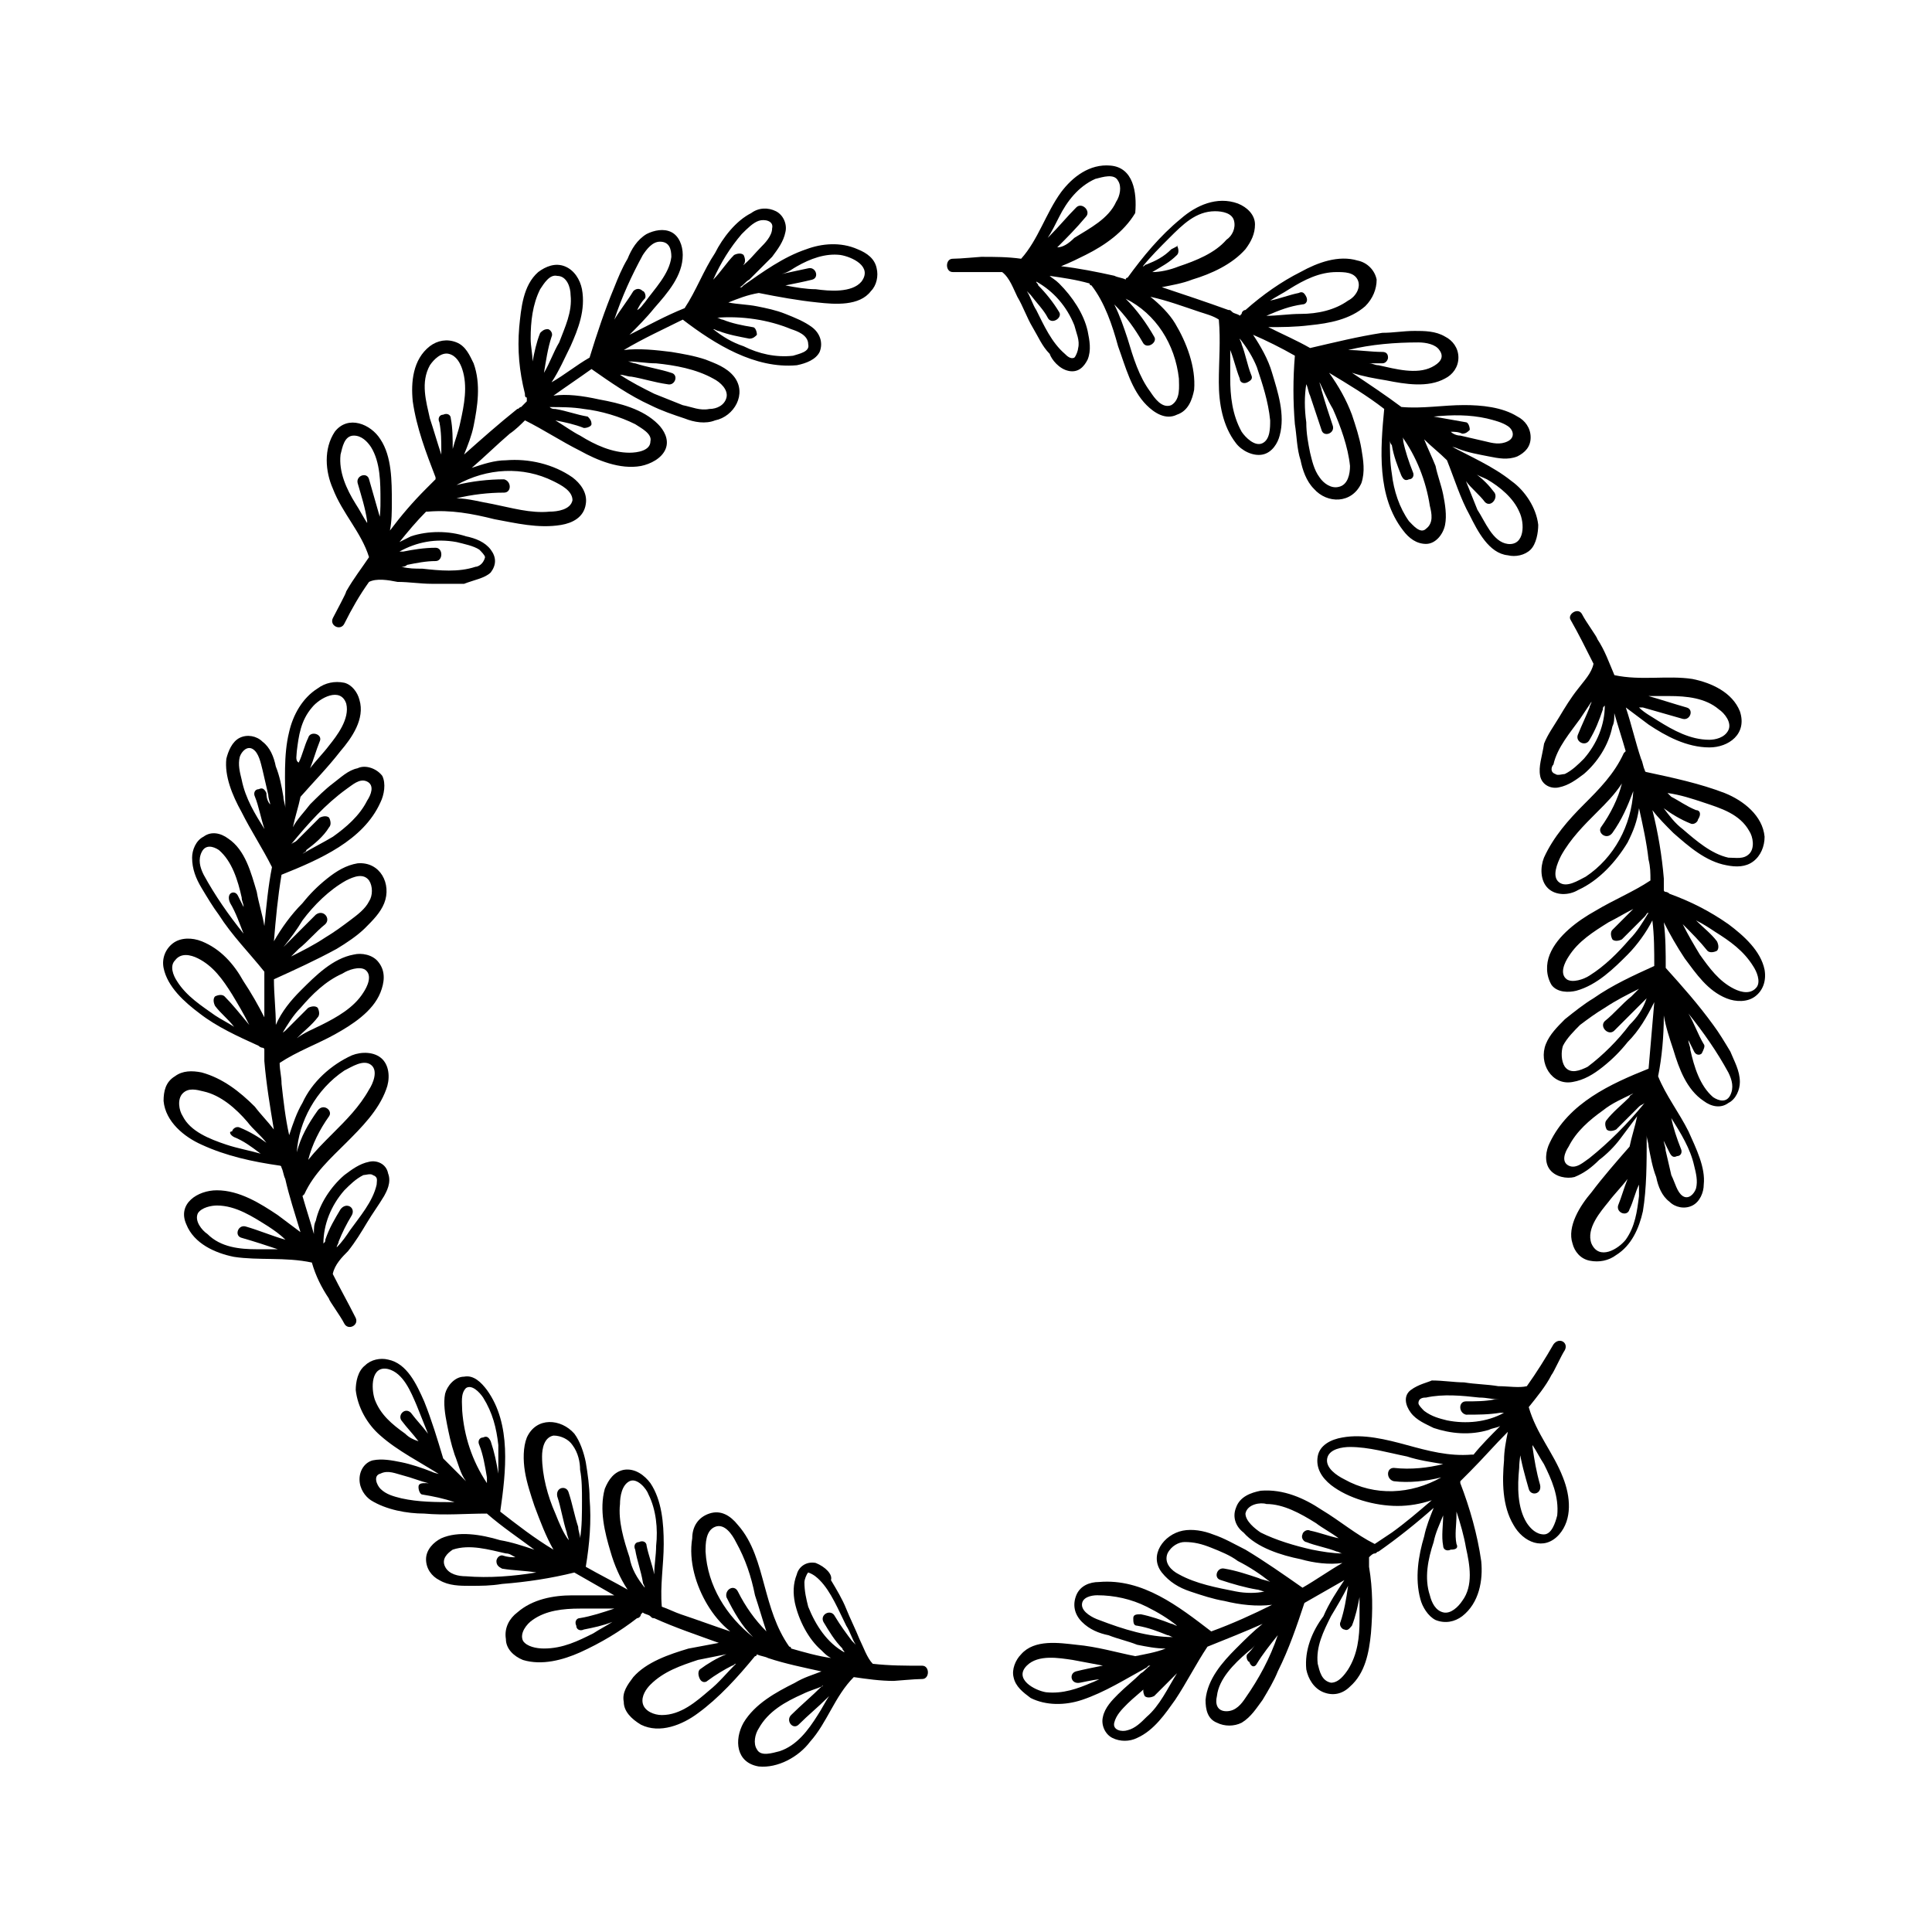 <?xml version="1.0" encoding="UTF-8"?>
<!-- Uploaded to: SVG Repo, www.svgrepo.com, Generator: SVG Repo Mixer Tools -->
<svg fill="#000000" width="800px" height="800px" version="1.1" viewBox="144 144 512 512" xmlns="http://www.w3.org/2000/svg">
 <g>
  <path d="m246.84 454.91c-0.504-2.519-3.023-3.527-5.039-3.023-2.519 0.504-4.535 2.016-6.551 3.527-3.527 3.023-6.551 7.559-7.559 12.09-0.504 1.008-0.504 2.016-0.504 3.527-1.008-3.527-2.016-6.551-3.023-10.078l0.504-0.504c2.519-5.543 7.055-9.574 11.082-13.602 4.031-4.031 8.566-8.566 10.578-14.105 1.008-2.519 1.008-6.047-1.008-8.062-2.016-2.016-5.543-2.016-8.062-1.008-5.543 2.519-10.578 7.055-13.098 12.594-1.512 2.519-2.519 5.543-3.527 8.566-1.008-4.535-1.512-9.07-2.016-13.602 0-2.016-0.504-3.527-0.504-5.543 4.535-3.023 10.078-5.039 14.609-7.559 4.535-2.519 10.078-6.047 12.09-11.082 1.008-2.519 1.512-5.543-0.504-8.062-1.512-2.016-4.535-2.519-6.551-2.016-5.543 1.008-10.078 5.543-14.105 9.574-2.519 2.519-5.039 5.543-6.551 9.07 0-4.031-0.504-8.062-0.504-12.09 5.543-2.519 11.082-5.039 16.625-8.062 2.519-1.512 5.543-3.527 7.559-5.543s4.031-4.031 5.039-6.551c2.016-5.039-1.008-11.082-7.055-10.578-3.023 0.504-5.543 2.016-8.062 4.031s-4.535 4.031-6.551 6.551c-3.023 3.023-5.543 6.551-7.559 10.078 0.504-6.047 1.008-11.586 2.016-17.633 10.078-4.031 21.664-9.07 26.199-19.145 1.008-2.016 1.512-5.039 0.504-7.055-1.512-2.016-4.535-3.023-6.551-2.016-2.519 0.504-4.535 2.519-6.551 4.031-2.016 1.512-4.031 3.527-6.047 5.543-1.512 2.016-3.527 4.031-4.535 6.047 0.504-2.519 1.512-5.543 2.016-8.062 3.527-4.031 7.055-7.559 10.578-12.09 3.023-3.527 6.551-8.566 5.039-13.602-0.504-2.016-2.016-4.031-4.031-4.535-2.519-0.504-5.039 0-7.055 1.512-4.031 2.519-6.551 7.055-7.559 11.586-1.512 6.047-1.008 13.098-1.008 19.145v0.504 0.504c0-1.008-0.504-2.016-0.504-3.023-0.504-3.023-1.008-5.543-2.016-8.062-0.504-2.519-1.512-5.039-3.527-6.551-1.512-1.512-4.031-2.016-6.047-1.008-2.016 1.008-3.023 3.527-3.527 5.543-0.504 4.535 1.512 9.574 4.031 14.105 2.519 5.039 5.543 9.574 8.062 14.609-1.008 5.039-1.512 10.578-2.016 15.617-0.504-3.023-1.512-6.047-2.016-9.07-1.512-5.039-3.023-11.082-7.559-14.105-2.016-1.512-4.535-2.016-6.551-0.504-2.016 1.008-3.023 3.527-3.023 5.543 0 3.023 1.008 5.543 2.519 8.062s3.023 5.039 4.535 7.055c3.527 5.543 8.062 10.078 12.09 15.113v12.09c-1.512-3.023-3.527-6.551-5.543-9.574-2.519-4.535-6.047-8.566-11.082-10.578-2.519-1.008-5.543-1.008-7.559 0.504s-3.023 4.031-2.519 6.551c1.008 5.039 5.543 9.07 9.574 12.09 4.535 3.527 10.078 6.047 15.617 8.566 0.504 0.504 1.008 0.504 1.008 0.504s0.504 0 0.504 0.504v2.016 1.008c0.504 6.047 1.512 12.09 2.519 18.137-1.512-2.016-3.527-4.031-5.039-6.047-4.031-4.031-8.566-7.559-14.105-9.07-2.519-0.504-5.039-0.504-7.055 1.008-2.519 1.512-3.023 4.031-3.023 6.551 0.504 5.543 5.543 9.574 10.078 11.586 6.551 3.023 13.602 4.535 20.656 5.543 0 0 0.504 0 0.504 0.504 0.504 1.008 0.504 2.016 1.008 3.023 1.008 4.535 2.519 9.07 4.031 14.105-2.016-1.512-4.031-3.023-6.047-4.535-4.535-3.023-10.078-6.551-16.121-6.551-5.039 0-10.578 3.527-8.062 9.07 2.016 5.039 7.559 7.559 12.594 8.566 6.551 1.008 13.602 0 20.656 1.512 1.008 3.527 2.519 6.551 4.535 9.574 0 0.504 3.023 4.535 4.031 6.551 1.008 2.016 4.031 0.504 3.023-1.512-2.016-4.031-4.031-7.559-6.047-11.586 0.504-2.519 2.519-4.535 4.031-6.047 2.016-2.519 3.527-5.039 5.039-7.559s3.023-4.535 4.535-7.055c0.531-1.008 2.043-3.527 1.035-6.047zm-23.176-43.832c3.023-3.527 6.551-7.055 11.082-9.07 1.512-1.008 4.535-2.016 6.047-1.008 2.016 1.512 0.504 4.535-0.504 6.047-2.519 4.031-7.055 6.551-11.082 8.566-2.016 1.008-4.535 2.016-6.551 3.527 2.016-2.016 4.031-3.527 5.543-5.543 0.504-0.504 0.504-1.512 0-2.519-0.504-0.504-1.512-0.504-2.519 0-2.016 2.016-4.031 4.031-6.047 6.047-0.504 0.504-1.008 0.504-1.008 1.008 1.512-2.519 3.023-5.039 5.039-7.055zm0.504-23.176c3.023-4.031 7.055-8.062 11.586-10.578 2.016-1.008 4.535-2.016 6.047 0 1.008 1.512 1.008 4.031 0 5.543-1.008 2.016-3.023 3.527-5.039 5.039-2.016 1.512-4.031 3.023-6.551 4.535-3.023 2.016-6.047 3.527-9.07 5.039l2.016-2.016c2.519-2.016 4.535-4.535 7.055-6.551 1.512-1.512-0.504-4.031-2.519-2.519l-7.055 7.055c-0.504 0.504-1.008 1.008-1.512 1.512 2.019-2.523 3.531-4.539 5.043-7.059zm11.59-34.762c1.512-1.008 3.527-3.023 5.543-2.016 2.016 1.008 1.008 3.527 0 5.039-2.016 4.031-5.543 7.055-9.07 9.574-2.519 1.512-5.543 3.023-8.062 4.535 0.504-0.504 1.008-0.504 1.008-1.008 2.016-1.512 4.535-3.527 6.047-6.047 0.504-0.504 0.504-1.512 0-2.519-0.504-0.504-1.512-0.504-2.519 0l-6.047 6.047c-0.504 0.504-1.008 0.504-1.512 1.008 4.535-5.547 9.07-10.582 14.613-14.613zm-13.102-10.078c0.504-4.031 1.008-8.062 4.031-11.586 2.016-2.519 7.559-5.543 9.07-1.008 1.008 4.031-2.519 8.566-4.535 11.082-1.512 2.016-3.527 4.031-5.039 6.047 1.008-2.519 1.512-4.535 2.519-7.055 1.008-2.016-2.519-3.023-3.023-1.008-1.008 2.016-1.512 4.535-2.519 6.551-1.008-0.504-0.504-2.016-0.504-3.023zm-8.059 11.086c-0.504-1.008-1.008-1.512-2.016-1.008-1.008 0-1.512 1.008-1.008 2.016 1.008 2.519 1.512 5.543 2.519 8.566-2.519-4.031-5.039-8.062-6.047-13.098-0.504-2.016-1.008-4.031-0.504-6.047 0.504-1.512 2.016-3.023 3.527-2.016 1.512 1.008 2.016 3.527 2.519 5.543s1.008 4.535 1.512 6.551c0 1.008 0.504 2.016 0.504 2.519-0.504-0.508-1.008-1.516-1.008-3.027zm-9.574 29.219c1.512 2.519 2.519 5.543 3.527 8.062-4.031-5.039-7.559-10.078-10.578-15.617-1.008-2.016-1.512-4.031-0.504-6.047s3.023-1.512 4.535-0.504c3.527 3.023 5.039 8.062 6.047 12.594 0 1.008 0.504 1.512 0.504 2.519-0.504-1.008-1.008-2.016-1.512-3.023-0.504-1.008-1.512-1.008-2.016-0.504-0.508 0.508-0.508 1.512-0.004 2.519zm-1.512 24.688c-0.504-0.504-1.512-0.504-2.519 0-0.504 0.504-0.504 1.512 0 2.519 1.512 2.016 3.527 3.527 5.039 5.543-1.512-1.008-3.527-2.016-5.039-3.023-3.527-2.519-7.559-5.039-10.078-9.07-1.008-1.512-2.016-4.031-0.504-5.543 1.512-2.016 4.031-1.512 6.047-0.504 4.031 2.016 6.551 5.543 9.07 9.574 1.512 2.519 3.023 5.039 4.535 8.062-2.519-3.023-4.535-5.543-6.551-7.559zm2.519 37.281c2.519 1.008 4.535 2.519 6.551 4.031 0 0 0.504 0.504 1.008 0.504-3.527-1.008-6.551-1.512-9.574-2.519-4.535-1.512-9.574-3.527-11.586-7.559-1.008-1.512-1.512-4.535 0-6.047 1.512-1.512 3.527-1.008 5.543-0.504 4.535 1.008 8.566 4.535 11.586 8.062 1.512 2.016 3.527 3.527 5.039 5.543-2.016-1.512-4.535-3.023-7.055-4.031-1.008-0.504-2.016 0.504-2.016 1.008-1.008 0-0.504 1.008 0.504 1.512zm29.223-17.633c2.016-1.008 5.039-3.023 7.055-1.512 2.016 1.512 0.504 5.039-0.504 6.551-2.519 4.535-6.047 8.062-9.574 11.586-2.519 2.519-4.535 4.535-6.551 7.055 1.008-4.031 3.023-8.062 5.543-11.586 1.008-1.512-1.512-3.527-3.023-1.512-2.519 3.527-4.535 7.055-5.543 11.082 0.504-8.059 5.039-16.625 12.598-21.664zm-15.621 44.84c-3.527-1.008-7.055-2.519-10.578-3.527-2.016-0.504-3.023 2.519-1.008 3.023 3.527 1.008 6.551 2.016 9.574 3.023h0.504-6.047c-4.535 0-9.574-0.504-13.098-4.031-1.512-1.008-3.527-3.527-2.519-5.543 1.008-1.512 3.527-2.016 5.039-2.016 5.039 0 9.574 3.023 13.602 5.543 1.512 1.008 3.023 2.016 4.535 3.527h-0.004zm24.184-14.609c-1.008 4.535-4.535 8.566-7.055 12.09-1.008 1.512-2.016 3.023-3.527 4.535 0-0.504 0.504-1.008 0.504-1.512 1.008-2.519 2.016-4.535 3.527-7.055 1.008-2.016-1.512-3.527-3.023-1.512-1.512 2.519-3.023 5.039-4.031 8.062 0 0.504 0 0.504-0.504 1.008 0-5.039 2.016-10.078 5.543-14.105 1.512-1.512 3.023-3.023 5.039-4.031 0.504 0 2.016-0.504 2.519 0 1.512 0.504 1.008 1.512 1.008 2.519z"/>
  <path d="m274.05 295.71c1.512-2.016 1.512-4.031 0-6.047-1.512-2.016-4.031-3.023-6.551-3.527-4.535-1.512-10.078-1.512-14.609 0-1.008 0.504-2.016 1.008-3.023 1.512 2.016-2.519 4.535-5.543 7.055-8.062h0.504c6.047-0.504 11.586 0.504 17.633 2.016 5.543 1.008 11.586 2.519 17.633 1.512 3.023-0.504 6.047-2.016 6.551-5.543 0.504-3.023-1.512-5.543-3.527-7.055-5.039-3.527-11.586-5.039-17.633-4.535-3.023 0-6.047 1.008-9.07 2.016 3.527-3.023 6.551-6.047 10.078-9.07 1.512-1.008 3.023-2.519 4.031-3.527 5.039 2.519 9.574 5.543 14.609 8.062 4.535 2.519 10.578 5.039 16.121 4.031 2.519-0.504 5.543-2.016 6.551-4.535 1.008-2.519-0.504-5.039-2.016-6.551-4.031-4.031-10.078-5.543-15.617-6.551-4.535-1-8.566-1.504-12.094-1 3.527-2.519 6.551-4.535 10.078-7.055 5.039 3.527 10.078 7.055 15.617 9.574 3.023 1.512 6.047 2.519 9.07 3.527 2.519 1.008 5.543 1.512 8.062 0.504 5.039-1.008 8.566-7.055 5.039-11.586-2.016-2.519-5.039-3.527-7.559-4.535-3.023-1.008-6.047-1.512-9.07-2.016-4.031-0.504-8.566-1.008-12.594-0.504 5.039-3.023 10.578-5.543 15.617-8.062 8.566 6.551 19.145 13.098 30.23 12.09 2.519-0.504 5.039-1.512 6.047-3.527 1.008-2.519 0-5.039-2.016-6.551-2.016-1.512-4.535-2.519-7.055-3.527s-5.039-1.512-7.559-2.016-5.039-0.504-7.559-1.008c2.519-1.008 5.039-2.016 8.062-2.519 5.039 1.008 10.578 2.016 15.617 2.519 4.535 0.504 11.082 1.008 14.105-3.023 1.512-1.512 2.016-4.031 1.512-6.047-0.504-2.519-2.519-4.031-5.039-5.039-4.535-2.016-9.574-1.512-13.602 0-6.047 2.016-11.586 6.047-16.625 9.574l-0.504 0.504h-0.504c1.008-0.504 1.512-1.512 2.519-2.016 2.016-2.016 4.031-4.031 6.047-6.047 1.512-2.016 3.023-4.031 3.527-6.551 0.504-2.016-0.504-4.535-2.519-5.543-2.016-1.008-4.535-1.008-6.551 0.504-4.031 2.016-7.559 6.551-9.574 10.578-3.023 4.535-5.039 10.078-8.062 14.609-5.039 2.016-9.574 4.535-14.609 7.055 2.016-2.016 4.535-4.535 6.551-7.055 3.527-4.031 7.559-8.566 7.559-14.105 0-2.519-1.008-5.039-3.023-6.047s-4.535-0.504-6.551 0.504c-2.519 1.512-4.031 4.031-5.039 6.551-1.512 2.519-2.519 5.039-3.527 7.559-2.519 6.047-4.535 12.09-6.551 18.641-3.527 2.016-6.551 4.535-10.078 6.551 2.016-3.023 3.527-6.551 5.039-9.574 2.016-4.535 4.031-9.574 3.023-15.113-0.504-2.519-2.016-5.039-4.535-6.047-2.519-1.008-5.039 0-7.055 1.512-4.031 3.527-4.535 9.574-5.039 14.609-0.504 6.047 0 11.586 1.512 17.633 0 0.504 0 1.008 0.504 1.008v1.008l-1.512 1.512c-0.504 0-0.504 0.504-1.008 0.504-5.039 4.031-9.574 8.062-14.105 12.09 1.008-2.519 2.016-5.039 2.519-7.559 1.008-5.039 2.016-11.082 0-16.625-1.008-2.016-2.016-4.535-4.535-5.543-2.519-1.008-5.039-0.504-7.055 1.008-4.535 3.527-5.039 9.574-4.535 14.609 1.008 7.055 3.527 13.602 6.047 20.152v0.504l-2.519 2.519c-3.527 3.527-6.551 7.055-9.574 11.082 0.504-2.519 0.504-5.039 0.504-7.559 0-5.543 0-12.09-3.023-16.625-2.519-4.031-8.566-6.551-12.09-2.016-3.023 4.535-2.519 10.578-0.504 15.113 2.519 6.551 7.559 11.586 9.574 18.137-2.016 3.023-4.031 5.543-6.047 9.07 0 0.504-2.519 5.039-3.527 7.055-1.008 2.016 2.016 3.527 3.023 1.512 2.016-4.031 4.031-7.559 6.551-11.082 2.016-1.008 5.039-0.504 7.559 0 3.023 0 6.047 0.504 9.07 0.504h8.566c2.519-0.992 5.543-1.496 7.055-3.008zm24.688-43.328c4.535 0.504 9.574 2.016 13.602 4.031 1.512 1.008 4.535 2.519 4.031 4.535 0 2.519-3.527 3.023-5.543 3.023-4.535 0-9.07-2.016-13.098-4.535-2.016-1.008-4.031-2.519-6.551-4.031 2.519 0.504 5.039 1.008 7.559 2.016 1.008 0 2.016-0.504 2.016-1.008 0-1.008-0.504-1.512-1.008-2.016-3.023-0.504-5.543-1.512-8.566-2.016-0.504 0-1.008 0-1.512-0.504 3.023 0 6.047 0 9.07 0.504zm19.145-12.094c5.039 0.504 10.578 1.512 15.113 4.031 2.016 1.008 4.031 3.023 3.527 5.039-0.504 2.016-2.519 3.023-4.535 3.023-2.519 0.504-4.535-0.504-7.055-1.008-2.519-1.008-5.039-2.016-7.559-3.023-3.023-1.512-6.047-3.023-9.07-5.039 1.008 0 2.016 0.504 3.023 0.504 3.023 0.504 6.047 1.512 9.574 2.016 2.016 0.504 3.023-2.519 1.008-3.023-3.023-1.008-6.551-1.512-9.574-2.519-0.504 0-1.512-0.504-2.016-0.504 2.523 0 5.043 0.504 7.562 0.504zm35.77-9.066c1.512 0.504 4.535 1.512 4.535 4.031 0.504 2.016-2.519 2.519-4.031 3.023-4.535 0.504-9.07-0.504-13.098-2.519-3.023-1.008-5.543-2.519-8.062-4.535 0.504 0 1.008 0.504 1.512 0.504 2.519 1.008 5.543 1.512 8.062 2.016 1.008 0 1.512-0.504 2.016-1.008 0-1.008-0.504-2.016-1.008-2.016-3.023-0.504-5.543-1.008-8.062-2.016-0.504 0-1.008-0.504-1.512-0.504 6.551-0.504 13.602 0.504 19.648 3.023zm1.512-16.625c3.527-2.016 7.559-3.527 11.586-3.023 3.023 0.504 8.566 3.023 5.543 7.055-2.519 3.023-8.566 2.519-12.09 2.016-2.519 0-5.543-0.504-8.062-1.008 2.519-0.504 5.039-1.008 7.055-1.512s1.008-3.527-1.008-3.023c-2.519 0.504-4.535 1.008-7.055 1.512 2.016-0.504 3.023-1.512 4.031-2.016zm-14.105-0.504c0.504-0.504 0.504-1.512 0-2.519-0.504-0.504-1.512-0.504-2.519 0-2.016 2.016-3.527 4.535-5.543 6.551 2.016-4.535 4.535-8.566 7.559-12.09 1.512-1.512 3.023-3.023 4.535-3.527 1.512-0.504 4.031 0 3.527 2.016 0 2.016-2.016 4.031-3.023 5.039-1.512 1.512-3.023 3.527-5.039 5.039-0.504 0.504-1.512 1.512-2.016 2.016 1.008-1.012 2.016-1.516 2.519-2.523zm-29.223 7.051c-1.512 2.519-3.527 5.039-5.039 7.559 2.016-6.047 4.535-11.586 7.559-17.129 1.008-1.512 2.519-3.527 4.535-3.527 2.519 0 3.023 2.016 3.023 4.031-0.504 4.535-4.535 8.566-7.055 12.09-0.504 0.504-1.008 1.512-2.016 2.016 0.504-1.008 1.008-2.016 2.016-3.023 0.504-0.504 0-2.016-0.504-2.016-1.008-1.008-2.016-0.504-2.519 0zm-21.664 12.094c0.504-1.008-0.504-2.016-1.008-2.016-1.008 0-1.512 0.504-2.016 1.008-1.008 2.519-1.512 5.039-2.016 7.559 0-2.016-0.504-4.031-0.504-6.047 0-4.535 0.504-9.07 2.519-13.098 1.008-1.512 2.519-4.031 4.535-3.527 2.519 0 3.527 3.023 3.527 5.039 0.504 4.535-1.512 8.566-3.023 12.594-1.512 2.519-2.519 5.543-4.031 8.062 0.504-3.027 1.008-6.551 2.016-9.574zm-29.727 22.672c0.504 2.519 0.504 5.039 0.504 7.559v1.008c-1.008-3.023-2.016-6.551-3.023-9.574-1.008-4.535-2.519-9.574 0-14.105 1.008-1.512 3.023-3.527 5.039-3.023 2.016 0.504 3.023 2.519 3.527 4.031 1.512 4.535 0.504 9.574-0.504 14.105-0.504 2.519-1.512 5.039-2.016 7.055 0-2.519 0-5.543-0.504-8.062 0-1.008-1.008-1.512-2.016-1.008-1.008 0-1.508 1.008-1.008 2.016zm30.23 15.617c2.016 1.008 5.039 2.519 5.039 5.039-0.504 2.519-4.031 3.023-6.047 3.023-5.039 0.504-10.078-1.008-15.113-2.016-3.023-0.504-6.551-1.512-9.574-1.512 4.031-1.008 8.566-1.512 12.594-1.512 2.016 0 2.016-3.023 0-3.527-4.031 0-8.566 0.504-12.594 1.512 8.062-4.535 17.633-5.039 25.695-1.008zm-45.848 10.074c-1.008-3.527-2.016-7.055-3.023-10.578-0.504-2.016-3.527-1.008-3.023 1.008 1.008 3.527 2.016 6.551 2.519 10.078v0.504c-1.008-1.512-2.016-3.527-3.023-5.039-2.519-4.031-4.535-8.566-4.031-13.098 0.504-2.016 1.008-5.039 3.527-5.039 2.016 0 3.527 1.512 4.535 3.023 2.519 4.031 2.519 9.574 2.519 14.105 0 2.016 0 4.031-0.504 6.047 0.504-0.508 0.504-0.508 0.504-1.012zm25.191 12.598c-4.535 1.512-9.574 1.008-14.105 0.504-2.016 0-3.527 0-5.543-0.504 0.504 0 1.008 0 1.512-0.504 2.519-0.504 5.039-1.008 7.559-1.008 2.016 0 2.016-3.527 0-3.527-3.023 0-6.047 0.504-8.566 1.008h-1.008c4.535-2.519 9.574-3.527 15.113-2.519 2.016 0.504 4.535 1.008 6.047 2.016 0.504 0.504 1.512 1.512 1.512 2.016-0.504 2.016-2.016 2.519-2.519 2.519z"/>
  <path d="m427.2 242.3c2.519 0.504 4.031-1.008 5.039-3.023 1.008-2.519 0.504-5.039 0-7.559-1.008-4.535-4.031-9.07-7.559-12.594-1.008-1.008-2.016-1.512-2.519-2.016 3.527 0.504 7.055 1.008 10.578 2.016 0 0 0 0.504 0.504 0.504 3.527 4.535 5.543 10.578 7.055 16.121 2.016 5.543 3.527 11.586 7.559 15.617 2.016 2.016 5.039 4.031 8.062 2.519 3.023-1.008 4.031-4.031 4.535-6.551 0.504-6.047-2.016-12.594-5.039-17.633-1.512-2.519-4.031-5.039-6.551-7.055 4.535 1.008 8.566 2.519 13.098 4.031 1.512 0.504 3.527 1.008 5.039 2.016 0.504 5.543 0 11.082 0 16.625s1.008 11.586 4.535 16.121c1.512 2.016 4.535 3.527 7.055 3.023s4.031-3.023 4.535-5.039c1.512-5.543-0.504-11.586-2.016-16.625-1.008-3.527-3.023-7.055-5.039-10.078 3.527 1.512 7.559 3.527 11.082 5.543-0.504 6.047-0.504 12.09 0 18.137 0.504 3.023 0.504 6.551 1.512 9.574 0.504 2.519 1.512 5.543 3.527 7.559 3.527 4.031 10.078 4.031 12.594-1.512 1.008-3.023 0.504-6.047 0-9.07-0.504-3.023-1.512-6.047-2.519-9.07-1.512-4.031-3.527-7.559-6.047-11.082 5.039 3.023 10.078 6.047 14.609 9.574-1.008 10.578-2.016 23.176 5.039 32.242 1.512 2.016 3.527 3.527 6.047 3.527s4.535-2.519 5.039-5.039c0.504-2.519 0-5.543-0.504-8.062s-1.512-5.039-2.016-7.559c-1.008-2.519-2.016-4.535-3.023-7.055 2.016 2.016 4.031 3.527 6.047 5.543 2.016 5.039 3.527 10.078 6.047 14.609 2.016 4.031 5.039 10.078 10.078 10.578 2.016 0.504 4.535 0 6.047-1.512 1.512-1.512 2.016-4.535 2.016-6.551-0.504-4.535-3.527-9.07-7.055-11.586-5.039-4.031-11.082-6.551-16.625-9.574h-0.504c1.008 0.504 2.016 0.504 3.023 1.008 2.519 1.008 5.543 1.512 8.062 2.016s5.039 1.008 7.559 0c2.016-1.008 3.527-2.519 3.527-5.039s-1.512-4.535-3.527-5.543c-4.031-2.519-9.574-3.023-14.105-3.023-5.543 0-11.082 1.008-16.625 0.504-4.031-3.023-8.566-6.047-13.098-9.07 3.023 1.008 6.047 1.512 9.07 2.016 5.039 1.008 11.082 2.016 15.617-0.504 2.016-1.008 3.527-3.023 3.527-5.543s-1.512-4.535-3.527-5.543c-2.519-1.512-5.543-1.512-8.062-1.512-3.023 0-5.543 0.504-8.566 0.504-6.551 1.008-12.594 2.519-19.145 4.031-3.527-2.016-7.055-3.527-11.082-5.543 3.527 0 7.055 0 11.082-0.504 5.039-0.504 10.578-1.512 14.609-5.039 2.016-2.016 3.023-4.535 3.023-7.055-0.504-2.519-2.519-4.535-5.039-5.039-5.039-1.512-10.578 0.504-15.113 3.023-5.039 2.519-10.078 6.047-14.609 10.078-0.504 0-1.008 0.504-1.008 1.008l-0.504 0.504c-0.504-0.504-1.512-0.504-2.016-1.008-0.504-0.504-0.504-0.504-1.008-0.504-5.543-2.016-11.586-4.031-17.633-6.047 2.519-0.504 5.543-1.008 8.062-2.016 5.039-1.512 10.578-4.031 14.105-8.062 1.512-2.016 2.519-4.031 2.519-6.551s-2.016-4.535-4.535-5.543c-5.543-2.016-11.082 0.504-15.113 4.031-5.543 4.535-10.078 10.078-14.105 15.617 0 0-0.504 0-0.504 0.504-1.008-0.504-2.016-0.504-3.023-1.008-4.535-1.008-9.574-2.016-14.105-2.519 2.519-1.008 4.535-2.016 6.551-3.023 5.039-2.519 10.078-6.047 13.098-11.082 0.492-5.516-0.516-12.066-6.559-12.57-5.543-0.504-10.078 3.023-13.098 7.055-4.031 5.543-6.047 12.594-10.578 17.633-3.527-0.504-7.055-0.504-10.578-0.504-0.504 0-5.543 0.504-7.559 0.504-2.016 0-2.016 3.527 0 3.527h13.098c2.016 1.512 3.023 4.535 4.031 6.551 1.512 2.519 2.519 5.543 4.031 8.062 1.512 2.519 2.519 5.039 4.535 7.055 0.5 1.508 2.512 4.023 5.031 4.527zm49.879-1.008c1.512 4.535 3.023 9.07 3.527 14.105 0 2.016 0 5.039-2.016 6.047-2.016 1.008-4.535-1.512-5.543-3.023-2.519-4.531-3.023-9.57-3.023-14.105v-7.559c1.008 2.519 1.512 5.039 2.519 7.559 0 1.008 1.008 1.512 2.016 1.008s1.512-1.008 1.008-2.016c-1.008-2.519-1.512-5.543-2.519-8.062 0-0.504-0.504-1.008-0.504-1.512 2.016 2.523 3.527 5.043 4.535 7.559zm20.152 11.086c2.016 4.535 4.031 10.078 4.535 15.113 0 2.016-0.504 5.039-3.023 5.543-2.016 0.504-4.031-1.008-5.039-2.519-1.512-2.016-2.016-4.535-2.519-6.551-0.504-2.519-1.008-5.039-1.008-8.062-0.504-3.527-0.504-7.055 0-10.078 0.504 1.008 0.504 2.016 1.008 3.023 1.008 3.023 2.016 6.047 3.023 9.07 0.504 2.016 3.527 1.008 3.023-1.008-1.008-3.023-2.016-6.047-3.023-9.574 0-0.504-0.504-1.512-0.504-2.016 1.008 2.019 2.016 4.539 3.527 7.059zm25.695 25.695c0.504 2.016 1.008 4.535-1.008 6.047-1.512 1.512-3.527-1.008-4.535-2.016-2.519-3.527-4.031-8.062-4.535-12.594-0.504-3.023-0.504-6.047-0.504-9.07 0 0.504 0 1.008 0.504 1.512 0.504 3.023 1.512 5.543 2.519 8.062 0.504 1.008 1.008 1.512 2.016 1.008 1.008 0 1.512-1.008 1.008-2.016-1.008-2.519-2.016-5.543-2.519-8.062 0-0.504 0-1.008-0.504-1.512 4.031 5.539 6.551 12.09 7.559 18.641zm15.113-7.055c3.527 2.016 7.055 5.039 8.566 8.566 1.512 3.023 1.512 9.07-3.023 8.566-4.031-0.504-6.047-6.047-8.062-9.07-1.008-2.519-2.016-5.039-3.023-7.559 1.512 2.016 3.527 3.527 5.039 5.543 1.512 1.512 3.527-1.008 2.519-2.519-1.512-2.016-3.023-3.527-5.039-5.039 0.504 0.504 2.016 1.008 3.023 1.512zm-6.551-12.09c1.008 0 1.512-0.504 2.016-1.008 0-1.008-0.504-2.016-1.008-2.016-3.023-0.504-5.543-1.008-8.566-1.512 5.039-0.504 9.574-0.504 14.105 0.504 2.016 0.504 4.031 1.008 5.543 2.016 1.512 1.008 2.016 3.023 0 4.031-2.016 1.008-4.031 0.504-6.047 0-2.016-0.504-4.535-1.008-6.551-1.512-1.008 0-2.016-0.504-2.519-1.008 1.012 0 2.019 0 3.027 0.504zm-21.16-21.664c-3.023 0-6.047-0.504-9.07-0.504 6.047-1.512 12.594-2.016 18.641-2.016 2.016 0 4.535 0.504 5.543 2.016 1.512 2.016 0 3.527-2.016 4.535-4.031 2.016-9.574 0.504-14.105-0.504-1.008 0-1.512-0.504-2.519-0.504h3.527c1.008 0 1.512-1.008 1.512-1.512 0-1.008-0.504-1.512-1.512-1.512zm-21.16-12.598c1.008 0 1.512-1.008 1.008-2.016-0.504-1.008-1.008-1.512-2.016-1.008-2.519 0.504-5.039 1.512-7.559 2.016 1.512-1.008 3.527-2.016 5.039-3.023 4.031-2.519 8.062-4.535 12.594-4.535 2.016 0 4.535 0 5.543 2.016s-0.504 4.535-2.519 5.543c-3.527 2.519-8.062 3.527-12.594 3.527-3.023 0-6.047 0.504-9.07 0.504 3.531-1.512 6.047-2.519 9.574-3.023zm-34.762-14.609c-2.016 2.016-4.031 3.023-6.551 4.031-0.504 0-0.504 0.504-1.008 0.504 2.016-2.519 4.535-5.039 7.055-7.559 3.527-3.527 7.055-7.055 12.09-7.055 2.016 0 4.535 0.504 5.039 2.519s-0.504 4.031-2.016 5.039c-3.023 3.527-8.062 5.543-12.594 7.055-2.519 1.008-5.039 1.512-7.055 1.512 2.519-1.512 4.535-2.519 6.551-4.535 0.504-0.504 0.504-1.512 0-2.519 0.504 0-0.504 0.504-1.512 1.008zm2.016 34.258c0 2.016 0.504 5.543-2.016 7.055-2.519 1.008-4.535-2.016-5.543-3.527-3.023-4.031-4.535-9.07-6.047-14.105-1.008-3.023-2.016-6.047-3.527-9.07 3.023 3.023 5.543 6.551 7.559 10.078 1.008 2.016 4.031 0 3.023-1.512-2.016-3.527-4.535-7.055-7.559-10.078 8.062 4.031 13.102 12.094 14.109 21.16zm-32.246-34.762c2.519-2.519 5.039-5.039 7.559-8.062 1.512-1.512-1.008-4.031-2.519-2.519-2.519 2.519-4.535 5.039-7.055 7.559l-0.504 0.504c1.008-1.512 2.016-3.527 3.023-5.543 2.016-4.031 5.039-8.062 9.574-10.078 2.016-0.504 5.039-1.512 6.047 0.504 1.008 1.512 0.504 4.031-0.504 5.543-2.016 4.535-7.055 7.055-11.082 9.574-1.516 1.512-3.027 2.519-4.539 2.519-0.504 0.504 0 0.504 0 0zm2.016 28.215c-3.527-3.023-5.543-7.559-7.559-11.586-1.008-1.512-1.512-3.527-2.519-5.039l1.008 1.008c1.512 2.016 3.527 4.031 4.535 6.047 1.008 2.016 4.031 0 3.023-1.512-1.512-2.519-3.527-5.039-5.543-7.055 0-0.504-0.504-0.504-0.504-1.008 4.535 2.519 8.062 6.551 10.078 11.586 0.504 2.016 1.512 4.031 1.008 6.047 0 0.504-0.504 2.016-1.008 2.519-1.008 0.504-2.016-0.504-2.519-1.008z"/>
  <path d="m552.15 349.62c0.504 2.519 3.023 3.527 5.039 3.023 2.519-0.504 4.535-2.016 6.551-3.527 3.527-3.023 6.551-7.559 7.559-12.594 0.504-1.008 0.504-2.016 0.504-3.527 1.008 3.527 2.016 6.551 3.023 10.078l-0.504 0.504c-2.519 5.543-6.551 9.574-10.578 13.602-4.031 4.031-8.062 8.566-10.578 14.105-1.008 2.519-1.008 6.047 1.008 8.062s5.543 2.016 8.062 0.504c5.543-2.519 10.078-7.559 13.098-12.594 1.512-3.023 2.519-5.543 3.023-9.07 1.008 4.535 2.016 9.07 2.519 13.602 0.504 2.016 0.504 3.527 0.504 5.543-4.535 3.023-9.574 5.039-14.609 8.062-4.535 2.519-10.078 6.551-12.09 11.586-1.008 2.519-1.008 5.543 0.504 8.062 1.512 2.016 4.535 2.016 6.551 1.512 5.543-1.512 10.078-6.047 13.602-9.574 2.519-2.519 5.039-6.047 6.551-9.07 0.504 4.031 0.504 8.062 0.504 12.09-5.543 2.519-11.082 5.039-16.121 8.566-2.519 1.512-5.039 3.527-7.559 5.543-2.016 2.016-4.031 4.031-5.039 6.551-2.016 5.039 1.512 11.082 7.055 10.078 3.023-0.504 5.543-2.016 8.062-4.031 2.519-2.016 4.535-4.031 6.551-6.551 3.023-3.023 5.039-6.551 7.055-10.578-0.504 6.047-1.008 11.586-1.512 17.633-10.078 4.031-21.16 9.07-26.199 19.648-1.008 2.016-1.512 5.039 0 7.055 1.512 2.016 4.535 2.519 6.551 2.016 2.519-1.008 4.535-2.519 6.551-4.535 2.016-1.512 4.031-3.527 5.543-5.543s3.023-4.031 4.535-6.047c-0.504 2.519-1.512 5.543-2.016 8.062-3.527 4.031-7.055 8.062-10.078 12.09-3.023 3.527-6.551 9.07-5.039 13.602 0.504 2.016 2.016 4.031 4.535 4.535s5.039 0 7.055-1.512c4.031-2.519 6.047-7.055 7.055-11.586 1.008-6.047 1.008-13.098 1.008-19.145v-0.504-0.504c0 1.008 0.504 2.016 0.504 3.023 0.504 2.519 1.008 5.543 2.016 8.062 0.504 2.519 1.512 5.039 3.527 6.551 1.512 1.512 4.031 2.016 6.047 1.008 2.016-1.008 3.023-3.527 3.023-5.543 0.504-4.535-2.016-9.574-4.031-14.105-2.519-5.039-6.047-9.574-8.062-14.609 1.008-5.039 1.512-10.578 1.512-16.121 0.504 3.023 1.512 6.047 2.519 9.07 1.512 5.039 3.527 10.578 8.062 13.602 2.016 1.512 4.535 2.016 6.551 0.504 2.016-1.008 3.023-3.527 3.023-5.543 0-3.023-1.512-5.543-2.519-8.062-1.512-2.519-3.023-5.039-4.535-7.055-4.031-5.543-8.062-10.078-12.594-15.113 0-4.031 0-8.062-0.504-12.09 1.512 3.023 3.527 6.551 5.543 9.574 3.023 4.031 6.047 8.566 11.082 10.578 2.519 1.008 5.543 1.008 7.559-0.504 2.016-1.512 3.023-4.031 2.519-7.055-1.008-5.039-5.543-9.07-9.574-12.09-5.039-3.527-10.078-6.047-15.617-8.062-0.504-0.504-1.008-0.504-1.008-0.504s-0.504 0-0.504-0.504v-2.016-1.008c-0.504-6.047-1.512-12.09-3.023-18.137 1.512 2.016 3.527 4.031 5.543 6.047 4.031 3.527 8.566 7.559 14.105 8.566 2.519 0.504 5.039 0.504 7.055-1.008 2.016-1.512 3.023-4.031 3.023-6.551-0.504-5.543-5.543-9.574-10.578-11.586-6.551-2.519-13.602-4.031-20.656-5.543 0 0-0.504 0-0.504-0.504-0.504-1.008-0.504-2.016-1.008-3.023-1.512-4.535-2.519-9.07-4.031-13.602l6.047 4.535c4.535 3.023 10.078 6.047 16.121 6.047 5.039 0 10.078-3.527 8.062-9.574-2.016-5.039-7.559-7.559-12.594-8.566-6.551-1.008-13.602 0.504-20.656-1.008-1.512-3.527-2.519-6.551-4.535-9.574 0-0.504-3.023-4.535-4.031-6.551-1.008-2.016-4.031 0-3.023 1.512 2.016 3.527 4.031 7.559 6.047 11.586-0.504 2.519-2.519 4.535-4.031 6.551-2.016 2.519-3.527 5.039-5.039 7.559-1.512 2.519-3.023 4.535-4.031 7.055-0.531 3.519-1.539 6.039-1.035 8.559zm23.68 43.328c-3.023 3.527-6.551 7.055-10.578 9.574-1.512 1.008-4.535 2.016-6.047 1.008-2.016-1.512-0.504-4.535 0.504-6.047 2.519-4.031 6.551-6.551 10.578-9.07 2.016-1.008 4.535-2.519 6.551-3.527l-5.543 5.543c-0.504 0.504-0.504 1.512 0 2.519 0.504 0.504 1.512 0.504 2.519 0 2.016-2.016 4.031-4.031 6.047-6.047 0.504-0.504 0.504-1.008 1.008-1.008-1.512 2.519-3.023 5.039-5.039 7.055zm0 22.672c-3.023 4.031-7.055 8.062-11.082 11.082-2.016 1.008-4.535 2.016-6.047 0-1.008-1.512-1.008-4.031-0.504-5.543 1.008-2.016 3.023-4.031 4.535-5.543 2.016-1.512 4.031-3.023 6.551-4.535 3.023-2.016 6.047-3.527 9.07-5.039-0.504 0.504-1.512 1.512-2.016 2.016-2.519 2.016-4.535 4.535-7.055 6.551-1.512 1.512 1.008 4.031 2.519 2.519 2.519-2.519 4.535-4.535 7.055-7.055 0.504-0.504 1.008-1.008 1.512-1.512-1.012 3.027-2.523 5.043-4.539 7.059zm-10.582 35.266c-1.512 1.008-3.527 3.023-5.543 2.016-2.016-1.008-1.008-3.527 0-5.039 2.016-4.031 5.543-7.055 9.07-9.574 2.519-2.016 5.039-3.023 8.062-4.535-0.504 0.504-1.008 0.504-1.008 1.008-2.016 2.016-4.535 4.031-6.047 6.047-0.504 0.504-0.504 1.512 0 2.519 0.504 0.504 1.512 0.504 2.519 0l6.047-6.047c0.504-0.504 1.008-0.504 1.512-1.008-4.535 5.547-9.574 10.582-14.613 14.613zm13.102 10.078c-0.504 4.031-1.008 8.062-3.527 11.586-2.016 2.519-7.055 5.543-9.07 1.008-1.512-4.031 2.519-8.566 4.535-11.082 1.512-2.016 3.527-4.031 5.039-6.047-1.008 2.519-1.512 4.535-2.519 7.055-0.504 2.016 2.519 3.023 3.023 1.008 1.008-2.016 1.512-4.535 2.519-6.551v3.023zm8.059-11.59c0.504 1.008 1.008 1.512 2.016 1.008 1.008 0 1.512-1.008 1.008-2.016-1.008-2.519-2.016-5.543-2.519-8.062 2.519 4.031 5.039 8.062 6.047 12.594 0.504 2.016 1.008 4.031 0.504 6.047-0.504 1.512-2.016 3.023-3.527 2.016-1.512-1.008-2.016-3.527-3.023-5.543-0.504-2.016-1.008-4.535-1.512-6.551 0-1.008-0.504-2.016-0.504-2.519 0.508 1.012 1.008 2.019 1.512 3.027zm9.07-28.715c-1.512-2.519-2.519-5.543-4.031-8.062 4.031 5.039 7.559 10.078 10.578 15.617 1.008 2.016 1.512 4.031 0.504 6.047-1.008 2.016-3.023 1.512-4.535 0.504-3.527-3.023-5.039-8.062-6.047-12.594 0-1.008-0.504-1.512-0.504-2.519 0.504 1.008 1.008 2.016 1.512 3.023s1.512 1.008 2.016 0.504c0.508-1.008 1.012-2.016 0.508-2.519zm1.008-24.688c0.504 0.504 1.512 0.504 2.519 0 0.504-0.504 0.504-1.512 0-2.519-1.512-2.016-3.527-3.527-5.543-5.543 2.016 1.008 3.527 2.016 5.039 3.023 4.031 2.519 7.559 5.039 10.078 9.07 1.008 1.512 2.016 4.031 1.008 5.543-1.512 2.016-4.031 1.512-6.047 0.504-4.031-2.016-6.551-5.543-9.07-9.07-1.512-2.519-3.023-5.039-4.535-8.062 2.519 2.519 4.535 4.535 6.551 7.055zm-3.023-37.281c-2.519-1.008-4.535-2.519-6.551-3.527l-1.008-1.008c3.527 0.504 6.551 1.512 9.574 2.519 4.535 1.512 9.574 3.023 12.09 7.559 1.008 1.512 1.512 4.535 0 6.047-1.512 1.512-3.527 1.008-5.543 1.008-4.535-1.008-8.566-4.535-12.09-7.559-2.016-1.512-3.527-3.527-5.039-5.543 2.016 1.512 4.535 3.023 7.055 4.031 1.008 0.504 2.016-0.504 2.016-1.008 1.008-1.512 0.504-2.519-0.504-2.519zm-29.219 17.633c-2.016 1.008-5.039 3.023-7.055 1.512s-0.504-5.039 0.504-7.055c2.519-4.535 6.047-8.062 9.574-11.586 2.519-2.519 4.535-4.535 6.551-7.559-1.008 4.031-3.023 8.062-5.543 11.586-1.008 1.512 1.512 3.527 3.023 1.512 2.519-3.527 4.031-7.055 5.543-11.082-0.508 9.066-5.043 17.633-12.598 22.672zm15.113-44.84c3.527 1.008 7.055 2.016 10.578 3.023 2.016 0.504 3.023-2.519 1.008-3.023-3.527-1.008-6.551-2.016-10.078-3.023h-0.504 6.047c4.535 0 9.574 0.504 13.098 3.527 1.512 1.008 3.527 3.527 2.519 5.543-1.008 2.016-3.527 2.519-5.039 2.519-5.039 0-9.574-2.519-13.602-5.039-1.512-1.008-3.527-2.016-5.039-3.527h1.012zm-23.68 15.113c1.008-4.535 4.535-8.566 7.055-12.09 1.008-1.512 2.016-3.023 3.023-4.535 0 0.504-0.504 1.008-0.504 1.512-1.008 2.519-2.016 4.535-3.023 7.055-1.008 2.016 2.016 3.527 3.023 1.512 1.512-2.519 2.519-5.039 3.527-8.062 0-0.504 0-0.504 0.504-1.008 0 5.039-2.016 10.078-5.543 14.105-1.512 1.512-3.023 3.023-5.039 4.031-0.504 0-2.016 0.504-2.519 0-1.512-0.504-1.008-2.016-0.504-2.519z"/>
  <path d="m517.89 512.35c-2.016 1.512-1.512 4.031 0 6.047s4.031 3.023 6.047 4.031c4.535 1.512 9.574 2.016 14.609 0.504 1.008-0.504 2.016-0.504 3.023-1.008-2.519 2.519-5.039 5.039-7.055 7.559h-0.504c-6.047 0.504-11.586-1.008-17.129-2.519-5.543-1.512-11.586-3.023-17.129-2.016-3.023 0.504-6.047 2.016-6.551 5.039s1.008 5.543 3.527 7.559c4.535 3.527 11.586 5.543 17.633 5.543 3.023 0 6.047-0.504 9.07-1.512-3.527 3.023-7.055 6.047-10.578 8.566-1.512 1.008-3.023 2.016-4.535 3.023-5.039-2.519-9.07-6.047-14.105-9.07-4.535-3.023-10.078-5.543-16.121-5.039-2.519 0.504-5.543 1.512-6.551 4.535-1.008 2.519 0 5.039 2.016 6.551 3.527 4.031 10.078 6.047 15.113 7.055 3.527 1.008 7.559 1.512 11.082 1.008-3.527 2.016-7.055 4.535-10.578 6.551-5.039-3.527-10.078-7.055-15.113-10.078-3.023-1.512-5.543-3.023-8.566-4.031-2.519-1.008-5.543-1.512-8.062-1.008-5.039 1.008-9.07 6.551-5.543 11.082 2.016 2.519 4.535 4.031 7.559 5.039 3.023 1.008 6.047 2.016 9.07 2.519 4.031 1.008 8.566 1.512 12.594 1.008-5.039 2.519-10.578 5.039-16.121 7.055-8.566-6.551-18.137-14.105-29.727-13.098-2.519 0-5.039 1.008-6.047 3.527s-0.504 5.039 1.512 7.055 4.535 3.023 7.055 3.527c2.519 1.008 5.039 1.512 7.559 2.519 2.519 0.504 5.039 1.008 7.559 1.008-2.519 1.008-5.543 1.512-8.062 2.016-5.039-1.008-10.078-2.519-15.617-3.023-4.535-0.504-11.082-1.512-14.609 2.519-1.512 1.512-2.519 4.031-2.016 6.047 0.504 2.519 2.519 4.031 4.535 5.543 4.031 2.016 9.07 2.016 13.602 0.504 6.047-2.016 11.586-5.543 17.129-8.566l0.504-0.504h0.504c-1.008 0.504-1.512 1.512-2.519 2.016-2.016 2.016-4.031 3.527-6.047 5.543-1.512 1.512-3.527 3.527-4.031 6.047-0.504 2.016 0.504 4.535 2.519 5.543s4.535 1.008 6.551 0c4.535-2.016 7.559-6.551 10.078-10.078 3.023-4.535 5.543-9.574 8.566-14.105 5.039-2.016 10.078-4.031 14.609-6.047-2.519 2.016-4.535 4.031-7.055 6.551-3.527 3.527-7.559 8.062-8.062 13.602 0 2.519 0.504 5.039 3.023 6.047 2.016 1.008 4.535 1.008 6.551 0 2.519-1.512 4.031-4.031 5.543-6.047 1.512-2.519 3.023-5.039 4.031-7.559 3.023-6.047 5.039-12.09 7.055-18.137 3.527-2.016 7.055-4.031 10.578-6.047-2.016 3.023-4.031 6.047-5.543 9.574-3.027 4.016-5.043 9.055-4.539 14.09 0.504 2.519 2.016 5.039 4.535 6.047 2.519 1.008 5.039 0.504 7.055-1.512 4.031-3.527 5.039-9.07 5.543-14.105 0.504-6.047 0.504-11.586-0.504-17.633v-1.512-1.008c0.504-0.504 1.008-1.008 1.512-1.008 0.504 0 0.504-0.504 1.008-0.504 5.039-3.527 10.078-7.559 14.609-11.586-1.008 2.519-2.016 5.039-2.519 7.559-1.512 5.039-2.519 11.082-1.008 16.625 0.504 2.016 2.016 4.535 4.031 5.543 2.519 1.008 5.039 0.504 7.055-1.008 4.535-3.527 5.543-9.574 5.039-14.609-1.008-7.055-3.023-14.105-5.543-20.656v-0.504l2.519-2.519c3.527-3.527 6.551-7.055 10.078-10.578-0.504 2.519-1.008 5.039-1.008 7.559-0.504 5.543-0.504 12.09 2.519 17.129 2.519 4.535 8.062 7.055 12.09 2.519 3.527-4.031 3.023-10.078 1.008-15.113-2.519-6.551-7.055-11.586-9.07-18.641 2.016-2.519 4.535-5.543 6.047-8.566 0.504-0.504 2.519-5.039 3.527-6.551 1.008-2.016-1.512-3.527-3.023-1.512-2.016 3.527-4.535 7.559-7.055 11.082-2.016 0.504-5.039 0-7.559 0-3.023-0.504-6.047-0.504-9.07-1.008-2.519 0-5.543-0.504-8.566-0.504-1.004 0.5-3.523 1.004-5.539 2.516zm-26.199 42.32c-4.535-1.008-9.574-2.519-13.602-4.535-1.512-1.008-4.031-3.023-4.031-5.039 0.504-2.519 4.031-3.023 5.543-2.519 4.535 0 9.07 2.519 13.098 5.039 2.016 1.512 4.031 2.519 6.047 4.031-2.519-0.504-5.039-1.512-7.559-2.016-1.008-0.504-2.016 0.504-2.016 1.008-0.504 1.008 0.504 2.016 1.008 2.016 2.519 1.008 5.543 1.512 8.062 2.519 0.504 0 1.008 0.504 1.512 0.504-2.519 0-5.543-0.504-8.062-1.008zm-20.152 11.082c-5.039-1.008-10.578-2.016-15.113-4.535-2.016-1.008-4.031-3.023-3.023-5.543 1.008-2.016 3.023-3.023 4.535-3.023 2.519 0 4.535 0.504 7.055 1.512 2.519 1.008 5.039 2.016 7.055 3.527 3.023 1.512 6.047 3.527 8.566 5.543-1.008-0.504-2.016-0.504-3.023-1.008-3.023-1.008-6.047-2.016-9.07-2.519-2.016-0.504-3.023 2.519-1.008 3.023 3.023 1.008 6.551 2.016 9.574 2.519 0.504 0 1.512 0.504 2.016 0.504-2.019 0.504-5.043 0.504-7.562 0zm-36.273 7.559c-1.512-0.504-4.535-2.016-4.535-4.031s2.519-2.519 4.031-2.519c4.535 0 9.07 1.008 13.098 3.023 3.023 1.512 5.543 3.023 8.062 5.039-0.504 0-1.008-0.504-1.512-0.504-2.519-1.008-5.543-2.016-8.062-2.519-1.008 0-2.016 0-2.016 1.008 0 1.008 0 2.016 1.008 2.016 3.023 0.504 5.543 1.512 8.062 2.519 0.504 0 1.008 0.504 1.512 0.504-6.551 0-13.098-2.016-19.648-4.535zm-2.016 16.625c-3.527 1.512-7.559 3.023-12.09 2.519-3.023-0.504-8.566-3.527-5.039-7.055 3.023-3.023 8.566-2.016 12.09-1.512 2.519 0.504 5.543 1.008 8.062 1.512-2.519 0.504-5.039 1.008-7.055 1.512s-1.512 3.527 1.008 3.023c2.519-0.504 4.535-1.008 7.055-1.008-1.512-0.504-2.519 0.504-4.031 1.008zm14.105 1.008c-0.504 0.504-0.504 1.512 0 2.519 0.504 0.504 1.512 0.504 2.519 0 2.016-2.016 4.031-4.031 6.047-6.047-2.519 4.031-4.535 8.566-8.062 11.586-1.512 1.512-3.023 3.023-5.039 3.527-1.512 0.504-4.031 0-3.527-2.016 0.504-2.016 2.016-3.527 3.527-5.039 1.512-1.512 3.527-3.023 5.039-4.535 0.504-0.504 1.512-1.008 2.016-2.016-1.008 0.508-2.016 1.516-2.519 2.019zm29.727-6.043c1.512-2.519 3.527-5.039 5.543-7.559-2.016 6.047-5.039 11.586-8.566 16.625-1.008 1.512-2.519 3.527-5.039 3.527s-3.023-2.016-2.519-4.031c0.504-4.535 4.535-8.566 8.062-11.586 0.504-0.504 1.512-1.008 2.016-2.016-0.504 1.008-1.512 2.016-2.016 2.519s0 2.016 0.504 2.016c0.504 1.508 1.512 1.508 2.016 0.504zm22.168-11.086c-0.504 1.008 0.504 2.016 1.008 2.016 1.008 0.504 1.512-0.504 2.016-1.008 1.008-2.519 1.512-5.039 2.016-7.559v6.047c0 4.535-0.504 9.07-3.023 13.098-1.008 1.512-2.519 3.527-4.535 3.527-2.519-0.504-3.023-3.023-3.527-5.039-0.504-4.535 1.512-8.566 3.527-12.594 1.512-2.519 3.023-5.039 4.535-8.062-0.504 3.527-1.008 6.551-2.016 9.574zm30.73-20.656c-0.504-2.519 0-5.039 0-7.559v-1.008c1.008 3.023 2.016 6.551 2.519 9.574 1.008 4.535 2.016 10.078-1.008 14.105-1.008 1.512-3.023 3.527-5.039 3.023-2.016-0.504-3.023-2.519-3.527-4.535-1.512-4.535-0.504-9.574 1.008-14.105 0.504-2.519 1.512-4.535 2.519-7.055 0 2.519-0.504 5.543 0 8.062 0 1.008 1.008 1.512 2.016 1.008 1.512 0 2.016-0.504 1.512-1.512zm-29.723-17.129c-2.016-1.008-5.039-3.023-4.535-5.543s4.031-3.023 6.047-3.023c5.039 0 10.078 1.512 15.113 2.519 3.023 1.008 6.551 1.512 9.574 2.016-4.031 1.008-8.566 1.512-13.098 1.008-2.016 0-2.016 3.023 0 3.527 4.031 0.504 8.566 0 12.594-1.008-8.062 4.535-17.637 5.039-25.695 0.504zm46.348-8.062c0.504 3.527 1.512 7.055 2.519 10.578 0.504 2.016 3.527 1.512 3.023-1.008-1.008-3.527-1.512-6.551-2.016-10.078v-0.504c1.008 1.512 2.016 3.527 3.023 5.039 2.016 4.031 4.031 8.566 3.527 13.602-0.504 2.016-1.512 5.039-3.527 5.039s-3.527-1.512-4.535-3.023c-2.519-4.031-2.519-9.574-2.016-14.609 0-2.016 0.504-4.031 0.504-6.047-0.504 0.508-0.504 0.508-0.504 1.012zm-24.684-13.602c4.535-1.008 9.574-0.504 14.105 0 2.016 0 3.527 0.504 5.543 0.504h-1.512c-2.519 0.504-5.039 0.504-7.559 0.504-2.016 0-2.016 3.023 0 3.527 3.023 0 6.047 0 9.07-0.504h1.008c-4.535 2.519-10.078 3.023-15.113 2.016-2.016-0.504-4.031-1.008-6.047-2.519-0.504-0.504-1.512-1.512-1.512-2.016 0-1.512 1.512-1.512 2.016-1.512z"/>
  <path d="m360.2 558.2c-2.519-0.504-4.535 1.008-5.039 3.023-1.008 2.519-1.008 5.039-0.504 7.559 1.008 4.535 3.527 9.574 7.055 12.594 1.008 1.008 1.512 1.512 2.519 2.016-3.527-0.504-7.055-1.512-10.578-2.519 0 0 0-0.504-0.504-0.504-3.527-5.039-5.039-10.578-6.551-16.121-1.512-5.543-3.023-11.586-7.055-16.121-2.016-2.519-4.535-4.031-7.559-3.023-3.023 1.008-4.535 3.527-4.535 6.551-1.008 6.047 1.008 12.594 4.031 17.633 1.512 2.519 3.527 5.039 6.047 7.055-4.535-1.512-8.566-3.023-13.098-4.535-1.512-0.504-3.527-1.512-5.039-2.016-0.504-5.543 0.504-11.082 0.504-16.625 0-5.543-0.504-11.586-3.527-16.121-1.512-2.016-4.031-4.031-7.055-3.527-2.519 0.504-4.031 2.519-5.039 5.039-1.512 5.543 0 11.586 1.512 16.625 1.008 3.527 2.519 7.055 4.535 10.078-3.527-2.016-7.559-4.031-11.082-6.047 1.008-6.047 1.512-12.09 1.008-18.137 0-3.023-0.504-6.551-1.008-9.574-0.504-2.519-1.512-5.543-3.023-7.559-3.527-4.031-10.078-4.535-12.594 1.008-1.008 2.519-1.008 6.047-0.504 9.07 0.504 3.023 1.512 6.047 2.519 9.07 1.512 4.031 3.023 8.062 5.039 11.586-5.039-3.023-9.574-6.551-14.105-10.078 1.512-10.578 3.023-23.176-3.527-32.242-1.512-2.016-3.527-4.031-6.047-3.527-2.519 0-4.535 2.519-5.039 4.535-0.504 2.519 0 5.543 0.504 8.062 0.504 2.519 1.008 5.039 2.016 8.062 1.008 2.519 1.512 5.039 3.023 7.055-2.016-2.016-4.031-4.031-6.047-6.047-1.512-5.039-3.023-10.078-5.039-15.113-2.016-4.535-4.535-10.078-9.574-11.082-2.016-0.504-4.535 0-6.047 1.512-2.016 1.512-2.519 4.535-2.519 6.551 0.504 4.535 3.023 9.07 6.551 12.09 4.535 4.031 10.578 7.055 16.121 10.578h0.504c-1.008-0.504-2.016-0.504-3.023-1.008-2.519-1.008-5.543-2.016-8.062-2.519s-5.039-1.008-7.559-0.504c-2.016 0.504-3.527 2.519-3.527 5.039 0 2.519 1.512 4.535 3.023 5.543 4.031 2.519 9.574 3.527 14.105 3.527 5.543 0.504 11.082 0 16.625 0 4.031 3.527 8.566 6.551 12.594 9.574-3.023-1.008-6.047-2.016-9.07-2.519-5.039-1.512-11.082-2.519-15.617-0.504-2.016 1.008-4.031 3.023-4.031 5.543s1.512 4.535 3.527 5.543c2.519 1.512 5.543 1.512 8.062 1.512 3.023 0 5.543 0 8.566-0.504 6.551-0.504 13.098-1.512 19.145-3.023 3.527 2.016 7.055 4.031 10.578 6.047h-11.082c-5.039 0-10.578 1.008-14.609 4.535-2.016 1.512-3.527 4.031-3.023 7.055 0 2.519 2.016 4.535 4.535 5.543 5.039 1.512 10.578 0 15.113-2.016 5.543-2.519 10.578-5.543 15.113-9.07 0.504 0 1.008-0.504 1.008-1.008l0.504-0.504c0.504 0.504 1.512 0.504 2.016 1.008s0.504 0.504 1.008 0.504c5.543 2.519 11.586 4.535 17.129 6.551-2.519 0.504-5.543 1.008-8.062 1.512-5.039 1.512-11.082 3.527-14.609 7.559-1.512 2.016-3.023 4.031-2.519 6.551 0 2.519 2.016 4.535 4.535 6.047 5.039 2.519 11.082 0 15.113-3.023 5.543-4.031 10.578-9.574 15.113-15.113 0 0 0.504 0 0.504-0.504 1.008 0.504 2.016 0.504 3.023 1.008 4.535 1.512 9.574 2.519 14.105 3.527-2.519 1.008-4.535 1.512-7.055 3.023-5.039 2.519-10.578 5.543-13.602 10.578-2.519 4.535-2.016 10.578 4.031 11.586 5.039 0.504 10.578-2.519 13.602-6.551 4.535-5.039 6.551-12.09 11.586-17.129 3.527 0.504 7.055 1.008 10.578 1.008 0.504 0 5.543-0.504 7.559-0.504 2.016 0 2.016-3.527 0-3.527-4.535 0-8.566 0-13.098-0.504-1.512-1.512-2.519-4.535-3.527-6.551-1.008-2.519-2.519-5.543-3.527-8.062-1.008-2.519-2.519-5.039-4.031-7.559 0.516-1.523-1.5-3.539-4.016-4.547zm-49.375-1.512c-1.512-4.535-3.023-9.574-2.519-14.105 0-2.016 0.504-5.039 2.519-6.047s4.535 2.016 5.039 3.527c2.016 4.031 2.519 9.07 2.016 13.602 0 2.519-0.504 5.039-0.504 7.559-0.504-2.519-1.512-5.039-2.016-7.559 0-1.008-1.008-1.512-2.016-1.008-1.008 0-1.512 1.008-1.008 2.016 0.504 3.023 1.512 5.543 2.016 8.566 0 0.504 0.504 1.008 0.504 1.512-2.016-2.519-3.527-5.039-4.031-8.062zm-19.648-11.59c-2.016-4.535-3.527-10.078-3.527-15.113 0-2.016 0.504-5.039 3.023-5.543 2.016 0 4.031 1.008 5.039 2.519 1.512 2.016 2.016 4.535 2.016 6.551 0.504 2.519 0.504 5.543 0.504 8.062 0 3.527 0 7.055-0.504 10.078 0-1.008-0.504-2.016-0.504-3.023-1.008-3.023-1.512-6.047-2.519-9.07-0.504-2.016-3.527-1.512-3.023 1.008 1.008 3.023 1.512 6.551 2.519 9.574 0 0.504 0.504 1.512 0.504 2.016-1.512-2.019-2.519-4.539-3.527-7.059zm-24.688-27.203c0-2.016-0.504-4.535 1.008-6.047 1.512-1.008 3.527 1.008 4.535 2.519 2.519 4.031 3.527 8.062 4.031 12.594v9.07-1.512c-0.504-3.023-1.008-5.543-2.016-8.566-0.504-1.008-1.008-1.512-2.016-1.008-1.008 0-1.512 1.008-1.008 2.016 1.008 2.519 1.512 5.543 2.016 8.566v1.512c-4.031-6.047-6.047-12.594-6.551-19.145zm-15.113 6.047c-3.527-2.519-6.551-5.039-8.062-9.07-1.008-3.023-1.008-9.07 3.527-8.062 4.031 1.008 6.047 6.047 7.559 9.574 1.008 2.519 2.016 5.039 3.023 7.559-1.512-2.016-3.023-3.527-4.535-5.543-1.512-1.512-3.527 0.504-2.519 2.016 1.512 2.016 3.023 3.527 4.535 5.543-1.512-0.508-2.519-1.012-3.527-2.016zm5.543 13.098c-1.008 0-2.016 0-2.016 1.008 0 1.008 0.504 2.016 1.008 2.016 3.023 0.504 5.543 1.008 8.566 2.016-5.039 0-9.574 0-14.105-1.008-2.016-0.504-4.031-1.008-5.543-2.519-1.008-1.008-2.016-3.527 0-4.031 2.016-1.008 4.031 0 6.047 0.504 2.016 0.504 4.535 1.512 6.551 2.016 1.008 0.504 1.512 0.504 2.519 1.008-1.012-0.504-2.019-1.008-3.027-1.008zm20.152 22.672c3.023 0.504 6.047 0.504 9.07 1.008-6.047 1.008-12.594 1.512-18.641 1.008-2.016 0-4.535-0.504-5.543-2.519-1.008-2.016 0.504-3.527 2.016-4.535 4.535-1.512 9.574 0 14.105 1.008 1.008 0 1.512 0.504 2.519 1.008-1.008 0-2.016 0-3.527-0.504-1.008 0-1.512 1.008-1.512 1.512 0 1.008 0.504 1.512 1.512 2.016zm20.656 13.098c-1.008 0-1.512 1.008-1.008 2.016 0 1.008 1.008 1.512 2.016 1.008 2.519-0.504 5.039-1.008 7.559-2.016-1.512 1.008-3.527 2.016-5.039 3.023-4.031 2.016-8.062 4.031-13.098 4.031-2.016 0-4.535-0.504-5.543-2.016-1.008-2.016 1.008-4.535 2.519-5.543 3.527-2.519 8.062-3.023 12.594-3.023h9.07c-3.027 1.008-6.051 2.016-9.07 2.519zm33.754 16.625c2.016-1.512 4.535-3.023 6.551-4.031 0.504 0 0.504-0.504 1.008-0.504-2.519 2.519-4.535 5.039-7.055 7.055-3.527 3.023-7.559 6.551-12.594 6.551-2.016 0-4.535-1.008-5.039-3.023-0.504-2.016 1.008-4.031 2.016-5.039 3.527-3.527 8.062-5.039 12.594-6.551 2.519-0.504 5.039-1.008 7.559-1.512-2.519 1.008-5.039 2.519-7.055 4.031-0.504 0.504-0.504 1.512 0 2.519 0.504 1.008 1.512 1.008 2.016 0.504zm-0.504-34.258c0-2.016 0-5.543 2.519-6.551 2.519-1.008 4.535 2.016 5.543 4.031 2.519 4.535 4.031 9.07 5.039 14.105 1.008 3.023 2.016 6.551 3.023 9.574-3.023-3.023-5.543-6.551-7.559-10.578-1.008-2.016-3.527-0.504-3.023 1.512 2.016 4.031 4.031 7.559 7.055 10.578-7.055-5.543-12.094-13.602-12.598-22.672zm30.734 35.77c-2.519 2.519-5.543 5.039-8.062 7.559-1.512 1.512 0.504 4.031 2.016 2.519 2.519-2.519 5.039-4.535 7.559-7.055l0.504-0.504c-1.008 1.512-2.016 3.527-3.023 5.039-2.519 4.031-5.543 8.062-10.078 9.574-2.016 0.504-5.039 1.512-6.047-0.504-1.008-1.512-0.504-4.031 0.504-5.543 2.519-4.535 7.055-7.055 11.586-9.07 2.019-1.008 4.035-1.512 5.043-2.016 0.5-0.504 0.5 0 0 0zm-0.504-28.211c3.023 3.023 5.039 8.062 7.055 12.09 1.008 1.512 1.512 3.527 2.519 5.039-0.504-0.504-0.504-0.504-1.008-1.008-1.512-2.016-3.023-4.031-4.535-6.551-1.008-2.016-4.031-0.504-3.023 1.512 1.512 2.519 3.023 5.039 5.039 7.055 0 0.504 0.504 0.504 0.504 1.008-4.535-2.519-7.559-7.055-9.574-12.09-0.504-2.016-1.008-4.031-1.008-6.551 0-0.504 0.504-2.016 1.008-2.519 1.512 0.504 2.519 1.512 3.023 2.016z"/>
 </g>
</svg>